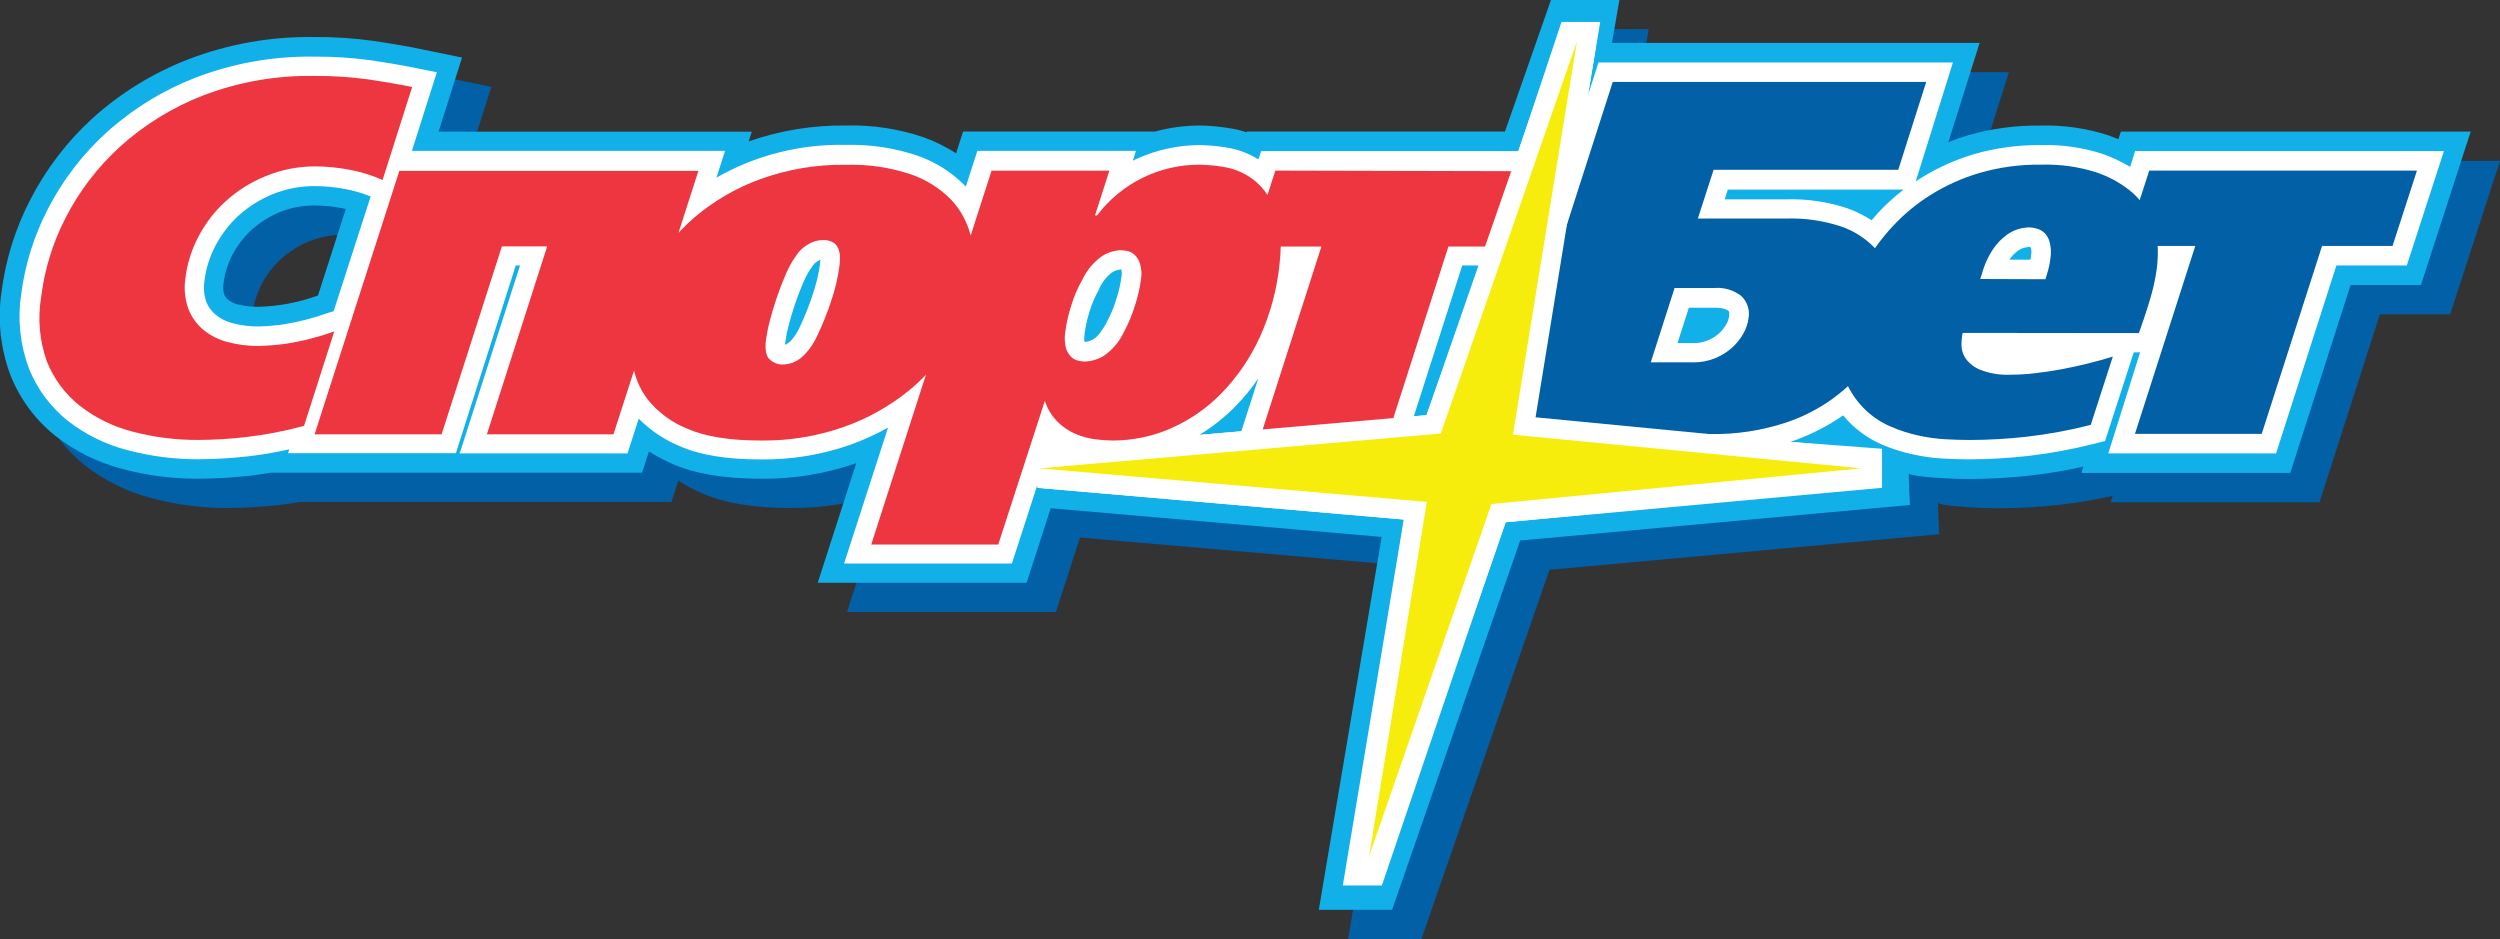 <?xml version="1.0" encoding="UTF-8"?> <svg xmlns="http://www.w3.org/2000/svg" width="197" height="74" viewBox="0 0 197 74" fill="none"><rect x="0" y="0" width="197" height="74" fill="#333333" stroke="none"/><g clip-path="url(#clip0_2173_3653)"><path d="M169.435 12.674L169.238 13.274C168.984 13.17 168.722 13.07 168.449 12.97C166.731 12.414 164.931 12.154 163.125 12.201C161.182 12.175 159.246 12.434 157.378 12.97C156.842 13.132 156.329 13.312 155.839 13.512L158.302 5.689H129.332L129.921 2.291H124.531L120.902 12.67H100.569L100.546 12.736C100.106 12.586 99.654 12.477 99.195 12.409C98.431 12.283 97.659 12.213 96.885 12.197C95.685 12.196 94.49 12.355 93.332 12.67H78.2L77.65 14.389C76.864 13.883 76.025 13.466 75.148 13.143C73.16 12.461 71.066 12.14 68.966 12.197C66.358 12.165 63.766 12.589 61.305 13.451L61.556 12.682H36.869L38.717 6.843L34.76 6.031C34.04 5.893 33.043 5.724 31.788 5.536C30.215 5.315 28.627 5.211 27.038 5.224C23.651 5.174 20.287 5.773 17.126 6.989C14.367 8.059 11.826 9.622 9.627 11.602C7.602 13.445 5.925 15.638 4.677 18.075C3.505 20.348 2.743 22.808 2.425 25.345C2.107 27.558 2.356 29.816 3.149 31.907C3.893 33.77 5.111 35.408 6.683 36.658C8.243 37.88 10.04 38.766 11.96 39.26C13.918 39.781 15.936 40.039 17.961 40.029C19.305 40.021 20.648 39.942 21.984 39.795C22.511 39.737 23.077 39.653 23.651 39.553H52.906L53.445 37.88C54.016 38.241 54.613 38.559 55.231 38.834C57.04 39.637 59.354 40.029 62.302 40.029C64.849 40.054 67.381 39.639 69.785 38.803L66.748 48.225H83.204L85.106 42.355L111.186 44.615L106.232 74H112.006L122.099 44.9L152.809 42.097C152.809 42.097 152.67 39.456 152.74 39.626C152.809 39.795 154.507 39.941 155.373 39.987C156.143 40.029 156.843 40.052 157.482 40.052C159.095 40.048 160.707 39.956 162.309 39.776C163.712 39.617 165.105 39.384 166.482 39.076L166.32 39.576H182.78L187.534 24.768H193.077L197 12.678L169.435 12.674ZM21.029 26.29C20.748 26.219 20.485 26.088 20.259 25.906C20.126 25.795 20.026 25.65 19.971 25.487C19.889 25.189 19.877 24.875 19.936 24.572C20.031 23.804 20.266 23.06 20.629 22.377C21.012 21.641 21.522 20.977 22.134 20.416C22.794 19.822 23.552 19.347 24.374 19.013C25.256 18.659 26.2 18.484 27.15 18.498C27.842 18.505 28.533 18.573 29.213 18.702L29.559 18.779L27.365 25.59C25.872 26.136 24.301 26.437 22.711 26.482C22.145 26.494 21.579 26.429 21.029 26.29V26.29Z" fill="#0260A6"></path><path d="M167.125 10.368L166.929 10.967C166.675 10.864 166.413 10.764 166.14 10.664C164.422 10.107 162.621 9.847 160.816 9.895C158.873 9.868 156.936 10.127 155.069 10.664C154.532 10.825 154.019 11.006 153.529 11.206L155.993 3.383H127.022L127.611 -0.015H122.222L118.592 10.364H98.259L98.236 10.429C97.797 10.28 97.344 10.17 96.885 10.102C96.121 9.977 95.35 9.906 94.576 9.891C93.375 9.89 92.18 10.049 91.023 10.364H75.891L75.34 12.082C74.554 11.577 73.715 11.159 72.838 10.837C70.851 10.154 68.757 9.834 66.656 9.891C64.049 9.858 61.456 10.282 58.996 11.144L59.246 10.375H34.56L36.407 4.536L32.45 3.725C31.73 3.587 30.733 3.417 29.479 3.229C27.905 3.008 26.317 2.904 24.729 2.918C21.342 2.868 17.977 3.467 14.816 4.682C12.057 5.753 9.516 7.316 7.318 9.295C5.292 11.139 3.615 13.332 2.367 15.769C1.195 18.041 0.433 20.502 0.115 23.038C-0.203 25.251 0.046 27.509 0.839 29.6C1.583 31.464 2.801 33.102 4.373 34.351C5.933 35.573 7.73 36.459 9.65 36.954C11.608 37.474 13.626 37.733 15.652 37.723C16.996 37.714 18.338 37.636 19.674 37.488C20.202 37.431 20.767 37.346 21.341 37.246H50.596L51.135 35.574C51.707 35.934 52.304 36.253 52.921 36.527C54.731 37.331 57.044 37.723 59.993 37.723C62.539 37.748 65.071 37.333 67.476 36.496L64.439 45.918H80.895L82.796 40.048L108.876 42.309L103.922 71.694H109.696L119.789 42.593L150.499 39.791C150.499 39.791 150.361 37.15 150.43 37.319C150.499 37.488 152.197 37.634 153.063 37.68C153.833 37.723 154.534 37.746 155.173 37.746C156.786 37.741 158.397 37.649 160 37.469C161.402 37.311 162.795 37.078 164.172 36.769L164.011 37.269H180.471L185.225 22.461H190.768L194.69 10.371L167.125 10.368ZM18.72 23.984C18.438 23.913 18.176 23.781 17.95 23.599C17.817 23.489 17.717 23.344 17.661 23.18C17.579 22.882 17.567 22.569 17.626 22.265C17.722 21.498 17.957 20.754 18.319 20.07C18.703 19.334 19.212 18.671 19.824 18.11C20.484 17.516 21.242 17.041 22.065 16.707C22.946 16.352 23.89 16.177 24.84 16.192C25.533 16.198 26.223 16.266 26.903 16.395L27.25 16.472L25.056 23.284C23.563 23.83 21.991 24.131 20.402 24.176C19.835 24.187 19.269 24.123 18.72 23.984V23.984Z" fill="#12B0E9"></path><path d="M168.245 11.905L167.86 13.151C167.159 12.729 166.416 12.382 165.643 12.113C164.09 11.617 162.465 11.387 160.835 11.432C159.042 11.412 157.257 11.655 155.534 12.151C154.042 12.598 152.618 13.245 151.3 14.073L150.958 14.3L153.891 4.921H125.96L125.132 7.511L126.098 1.73H123.046L119.658 11.905H99.38L99.164 12.563C98.401 12.083 97.549 11.764 96.658 11.625C95.967 11.511 95.268 11.447 94.568 11.432C92.841 11.431 91.134 11.802 89.564 12.52C89.467 12.563 89.367 12.609 89.271 12.659L89.51 11.89H77.015L76.106 14.708L76.064 14.658C75.012 13.58 73.723 12.761 72.299 12.267C70.483 11.654 68.572 11.366 66.656 11.417C63.086 11.335 59.561 12.226 56.459 13.993L57.133 11.89H32.458L34.425 5.693L32.173 5.243C31.476 5.105 30.499 4.944 29.267 4.755C27.77 4.549 26.259 4.451 24.748 4.463C21.558 4.414 18.388 4.976 15.409 6.116C12.822 7.123 10.44 8.592 8.38 10.452C6.49 12.172 4.925 14.218 3.761 16.491C2.67 18.601 1.96 20.886 1.663 23.242C1.376 25.198 1.59 27.195 2.283 29.047C2.933 30.666 3.994 32.089 5.362 33.175C6.76 34.26 8.366 35.045 10.082 35.482C11.909 35.962 13.792 36.2 15.682 36.189C16.969 36.181 18.253 36.105 19.532 35.962C20.629 35.836 21.719 35.65 22.796 35.405L22.696 35.712H35.922L40.642 20.92H40.977L36.223 35.728H49.449L50.331 32.99C51.242 33.91 52.327 34.641 53.522 35.139C55.131 35.858 57.24 36.204 59.966 36.204C62.361 36.232 64.742 35.841 67.002 35.051C68.029 34.68 69.024 34.228 69.978 33.698L66.513 44.408H79.736L81.746 38.207V38.445L110.616 40.944L105.812 69.775H108.891L118.623 41.156L148.305 38.438V35.362L141.099 34.816L141.45 34.69C142.793 34.205 144.067 33.546 145.237 32.729C145.457 33.004 145.698 33.261 145.957 33.498C146.647 34.14 147.441 34.66 148.305 35.036C149.086 35.369 149.897 35.627 150.727 35.804C151.513 35.98 152.312 36.091 153.117 36.135C153.848 36.177 154.53 36.197 155.138 36.197C156.694 36.192 158.249 36.104 159.796 35.931C161.567 35.725 163.322 35.402 165.05 34.963L165.878 34.755L168.141 27.762H168.642L166.132 35.728H179.354L184.108 20.92H189.655L192.581 11.905H168.245ZM25.841 24.656C24.707 25.067 23.537 25.369 22.346 25.56C21.707 25.649 21.065 25.704 20.421 25.725C19.71 25.734 19.002 25.646 18.315 25.464C17.823 25.339 17.364 25.107 16.972 24.783C16.642 24.505 16.39 24.146 16.241 23.741C16.069 23.211 16.026 22.647 16.117 22.096C16.235 21.146 16.525 20.225 16.972 19.378C17.437 18.482 18.056 17.674 18.8 16.991C19.592 16.274 20.504 15.701 21.495 15.3C22.563 14.868 23.707 14.652 24.859 14.665C25.646 14.671 26.431 14.749 27.204 14.896C27.89 15.024 28.561 15.22 29.209 15.48L26.291 24.526L25.841 24.656ZM64.631 20.709C64.518 21.574 64.315 22.425 64.027 23.25C63.757 24.078 63.435 24.89 63.065 25.679L63.045 25.717L63.026 25.76C62.942 25.96 62.839 26.152 62.718 26.332C62.594 26.526 62.453 26.707 62.295 26.875C62.194 26.981 62.076 27.068 61.944 27.132L61.864 27.159C61.864 27.105 61.864 27.04 61.883 26.967C61.939 26.526 62.025 26.089 62.141 25.66C62.279 25.118 62.445 24.564 62.63 24.015C62.814 23.465 63.014 22.927 63.226 22.431C63.367 22.083 63.531 21.745 63.719 21.42C63.815 21.281 63.927 21.112 64.058 20.912C64.115 20.833 64.182 20.762 64.258 20.701C64.363 20.614 64.479 20.543 64.604 20.489H64.647C64.643 20.589 64.635 20.682 64.631 20.709ZM97.386 31.98C98.036 31.313 98.627 30.591 99.153 29.823L97.817 33.982L94.51 34.271C95.561 33.631 96.528 32.861 97.386 31.98V31.98ZM85.453 26.371C85.533 25.752 85.668 25.14 85.857 24.545C86.045 23.924 86.303 23.328 86.627 22.765V22.727C86.843 22.245 87.173 21.823 87.589 21.497C87.792 21.354 88.028 21.266 88.274 21.239H88.374V21.258C88.405 21.441 88.405 21.628 88.374 21.812C88.288 22.428 88.146 23.035 87.951 23.626C87.755 24.259 87.497 24.87 87.181 25.452C86.673 26.382 86.311 26.636 86.211 26.694C85.995 26.837 85.746 26.924 85.487 26.948H85.46C85.429 26.756 85.43 26.561 85.464 26.371H85.453ZM111.409 32.802L115.224 20.92H116.64L112.406 32.718L111.409 32.802ZM136.253 24.91C136.223 25.145 136.144 25.372 136.022 25.575C135.865 25.846 135.664 26.09 135.429 26.298C135.166 26.525 134.867 26.707 134.544 26.836C134.196 26.974 133.825 27.042 133.45 27.036H132.188L133.081 24.249H135.129C135.845 24.249 136.103 24.414 136.18 24.483C136.257 24.553 136.291 24.583 136.253 24.91ZM147.967 16.803C147.802 16.985 147.641 17.169 147.482 17.356C146.909 16.99 146.3 16.685 145.665 16.445C144.076 15.904 142.403 15.654 140.726 15.707H135.906L136.153 14.938H150.011C149.277 15.499 148.593 16.121 147.967 16.799V16.803ZM159.018 19.759C159.158 19.654 159.316 19.575 159.484 19.524C159.603 19.496 159.724 19.475 159.846 19.459C159.906 19.462 159.965 19.471 160.023 19.486C160.032 19.507 160.04 19.529 160.046 19.551C160.084 19.752 160.084 19.958 160.046 20.159C160.046 20.259 160.019 20.363 160.004 20.462H158.337C158.522 20.19 158.752 19.951 159.018 19.755V19.759Z" fill="white"></path><path d="M22.55 27.086C21.845 27.182 21.136 27.241 20.425 27.263C19.575 27.273 18.728 27.167 17.907 26.948C17.201 26.761 16.544 26.423 15.983 25.956C15.462 25.508 15.065 24.935 14.828 24.291C14.563 23.529 14.489 22.713 14.612 21.916C14.748 20.781 15.092 19.682 15.625 18.671C16.171 17.614 16.901 16.663 17.78 15.861C18.704 15.02 19.77 14.35 20.929 13.881C22.182 13.364 23.526 13.103 24.882 13.112C25.764 13.118 26.642 13.204 27.508 13.37C28.417 13.535 29.303 13.807 30.148 14.181L32.477 6.854L31.896 6.739C31.224 6.603 30.277 6.444 29.055 6.262C27.635 6.064 26.201 5.972 24.767 5.985C21.774 5.932 18.798 6.454 16.002 7.523C13.592 8.459 11.374 9.827 9.458 11.559C7.702 13.155 6.25 15.053 5.17 17.164C4.163 19.112 3.511 21.224 3.245 23.399C2.959 25.1 3.112 26.845 3.688 28.47C4.233 29.846 5.13 31.055 6.29 31.976C7.521 32.935 8.938 33.629 10.451 34.013C12.147 34.459 13.894 34.678 15.648 34.667C16.881 34.659 18.114 34.586 19.339 34.447C20.899 34.266 22.443 33.969 23.959 33.559L26.341 26.113C25.112 26.559 23.842 26.884 22.55 27.086V27.086Z" fill="#ED3640"></path><path d="M100.5 13.443L99.876 15.365C99.565 14.876 99.165 14.448 98.698 14.104C98.029 13.611 97.252 13.286 96.431 13.155C95.815 13.052 95.192 12.993 94.568 12.978C92.996 12.966 91.442 13.321 90.032 14.015C88.622 14.709 87.394 15.723 86.446 16.976H86.288L87.416 13.451H78.135L76.487 18.567C76.226 17.506 75.696 16.531 74.948 15.734C74.059 14.831 72.971 14.146 71.772 13.735C70.127 13.189 68.4 12.935 66.668 12.986C64.344 12.95 62.033 13.341 59.85 14.139C57.97 14.832 56.226 15.851 54.7 17.149C54.265 17.529 53.851 17.931 53.46 18.356L55.035 13.466H31.469L24.79 34.224H34.798L39.549 19.417H43.117L38.367 34.224H48.341L49.961 29.2C50.16 30.038 50.535 30.825 51.062 31.507C51.885 32.517 52.953 33.3 54.165 33.782C55.558 34.403 57.497 34.713 59.981 34.713C62.197 34.739 64.4 34.378 66.49 33.644C68.345 32.991 70.073 32.026 71.602 30.792C72.083 30.399 72.538 29.977 72.965 29.527L68.654 42.908H78.662L82.335 31.584C82.533 32.212 82.881 32.782 83.347 33.248C83.755 33.649 84.234 33.971 84.76 34.198C85.245 34.404 85.757 34.544 86.28 34.613C86.742 34.676 87.207 34.709 87.674 34.713C89.264 34.714 90.837 34.384 92.293 33.744C93.792 33.08 95.149 32.132 96.288 30.953C97.516 29.678 98.521 28.206 99.26 26.598C100.085 24.793 100.611 22.866 100.819 20.893C100.879 20.407 100.913 19.918 100.923 19.428H104.126L99.372 34.236H109.38L114.134 19.428H117.375L119.3 13.489L100.5 13.443ZM66.159 20.889C66.034 21.859 65.809 22.813 65.49 23.738C65.199 24.631 64.851 25.504 64.446 26.352C64.328 26.635 64.183 26.906 64.015 27.163C63.838 27.438 63.634 27.695 63.407 27.932C63.188 28.168 62.927 28.362 62.637 28.504C62.312 28.657 61.957 28.732 61.598 28.724C61.252 28.712 60.923 28.575 60.67 28.339C60.37 28.089 60.266 27.57 60.358 26.775C60.428 26.276 60.528 25.781 60.659 25.295C60.805 24.714 60.982 24.141 61.182 23.534C61.382 22.927 61.598 22.381 61.817 21.85C61.993 21.412 62.201 20.988 62.441 20.582C62.537 20.451 62.649 20.286 62.78 20.086C62.917 19.877 63.086 19.69 63.28 19.532C63.494 19.356 63.731 19.21 63.984 19.098C64.26 18.977 64.558 18.917 64.858 18.921C65.156 18.902 65.452 18.978 65.705 19.136C65.885 19.271 66.019 19.457 66.09 19.671C66.158 19.882 66.192 20.102 66.19 20.324C66.191 20.513 66.18 20.701 66.159 20.889V20.889ZM89.914 21.996C89.817 22.709 89.654 23.412 89.429 24.095C89.205 24.822 88.91 25.525 88.547 26.194C88.201 26.936 87.661 27.572 86.985 28.035C86.538 28.311 86.027 28.468 85.502 28.489C85.305 28.487 85.109 28.461 84.917 28.412C84.704 28.355 84.512 28.237 84.363 28.074C84.177 27.873 84.045 27.628 83.978 27.363C83.893 26.984 83.879 26.593 83.936 26.209C84.029 25.497 84.185 24.795 84.402 24.111C84.622 23.379 84.924 22.675 85.302 22.012C85.643 21.294 86.16 20.674 86.804 20.209C87.249 19.907 87.771 19.737 88.309 19.717C88.48 19.721 88.65 19.74 88.817 19.774C89.034 19.818 89.235 19.921 89.398 20.07C89.597 20.263 89.745 20.502 89.829 20.766C89.949 21.165 89.978 21.585 89.914 21.996V21.996Z" fill="#ED3640"></path><path d="M151.785 6.458L149.583 13.378H135.033L133.789 17.222H140.718C142.207 17.17 143.693 17.385 145.106 17.856C146.066 18.19 146.936 18.738 147.651 19.459C148.229 20.062 148.622 20.819 148.783 21.639C148.94 22.413 148.974 23.207 148.883 23.991C148.725 25.195 148.367 26.365 147.824 27.451C147.198 28.714 146.323 29.838 145.253 30.757C143.98 31.84 142.517 32.678 140.938 33.229C138.913 33.924 136.78 34.253 134.64 34.202L118.188 34.159L127.084 6.458H151.785ZM130.078 28.554H133.45C134.027 28.559 134.598 28.451 135.133 28.235C135.618 28.043 136.066 27.769 136.457 27.424C136.816 27.107 137.12 26.733 137.358 26.317C137.584 25.934 137.729 25.509 137.785 25.068C137.843 24.753 137.821 24.429 137.721 24.125C137.622 23.821 137.448 23.546 137.215 23.326C136.623 22.862 135.879 22.636 135.129 22.692H131.957L130.078 28.554Z" fill="#0260A6"></path><path d="M154.657 26.233C154.594 26.545 154.563 26.863 154.564 27.182C154.564 27.564 154.679 27.936 154.895 28.251C155.188 28.651 155.589 28.96 156.05 29.143C156.813 29.436 157.628 29.567 158.445 29.527C159.088 29.524 159.731 29.485 160.369 29.408C161.066 29.331 161.767 29.223 162.471 29.093C163.175 28.962 163.872 28.808 164.565 28.635C165.258 28.462 165.893 28.285 166.49 28.101L164.75 33.483C163.091 33.906 161.405 34.217 159.703 34.413C158.212 34.581 156.712 34.667 155.211 34.67C154.63 34.67 153.983 34.651 153.286 34.613C152.565 34.571 151.848 34.47 151.142 34.313C150.408 34.152 149.691 33.92 149.002 33.621C148.294 33.319 147.643 32.898 147.077 32.376C146.368 31.714 145.807 30.911 145.43 30.019C144.974 28.841 144.842 27.563 145.045 26.317C145.163 25.414 145.373 24.525 145.672 23.665C146.022 22.639 146.47 21.651 147.012 20.712C147.609 19.68 148.32 18.718 149.133 17.845C150.015 16.891 151.019 16.059 152.12 15.369C153.325 14.614 154.628 14.028 155.992 13.627C157.569 13.171 159.205 12.951 160.847 12.974C162.3 12.931 163.751 13.131 165.139 13.566C166.105 13.881 167.008 14.364 167.806 14.992C168.4 15.462 168.891 16.048 169.25 16.714C169.508 17.204 169.713 17.719 169.862 18.252C169.969 18.712 170.027 19.183 170.035 19.655C170.044 20.138 170.019 20.621 169.962 21.101C169.879 21.756 169.75 22.404 169.577 23.042C169.411 23.676 169.192 24.334 168.969 25.022L168.545 26.248L154.657 26.233ZM161.181 22.004L161.312 21.57C161.441 21.169 161.528 20.757 161.574 20.339C161.64 19.931 161.622 19.514 161.52 19.113C161.456 18.837 161.321 18.583 161.128 18.375C160.957 18.206 160.747 18.083 160.515 18.018C160.3 17.954 160.078 17.92 159.853 17.918C159.622 17.928 159.393 17.962 159.168 18.018C158.815 18.108 158.481 18.262 158.183 18.471C157.763 18.771 157.397 19.14 157.101 19.563C156.677 20.185 156.362 20.873 156.17 21.6L156.043 21.985L161.181 22.004Z" fill="#0260A6"></path><path d="M190.456 13.443L188.531 19.382H182.977L178.223 34.19H168.234L172.988 19.382H167.437L169.361 13.443H190.456Z" fill="#0260A6"></path><path d="M106.366 67.219L110.647 40.936L81.772 38.438V35.374L112.406 32.718L122.807 2.768L125.783 3.517L121.002 32.883L146.796 35.374V38.434L118.657 41.152L109.342 67.969L106.366 67.219Z" fill="white"></path><path d="M117.526 39.718L146.65 36.904L119.219 34.255L124.262 3.271L113.534 34.163L81.903 36.904L112.433 39.549L107.887 67.465L117.526 39.718Z" fill="#F6ED0C"></path></g><defs><clipPath id="clip0_2173_3653"><rect width="197" height="74" fill="white"></rect></clipPath></defs></svg> 